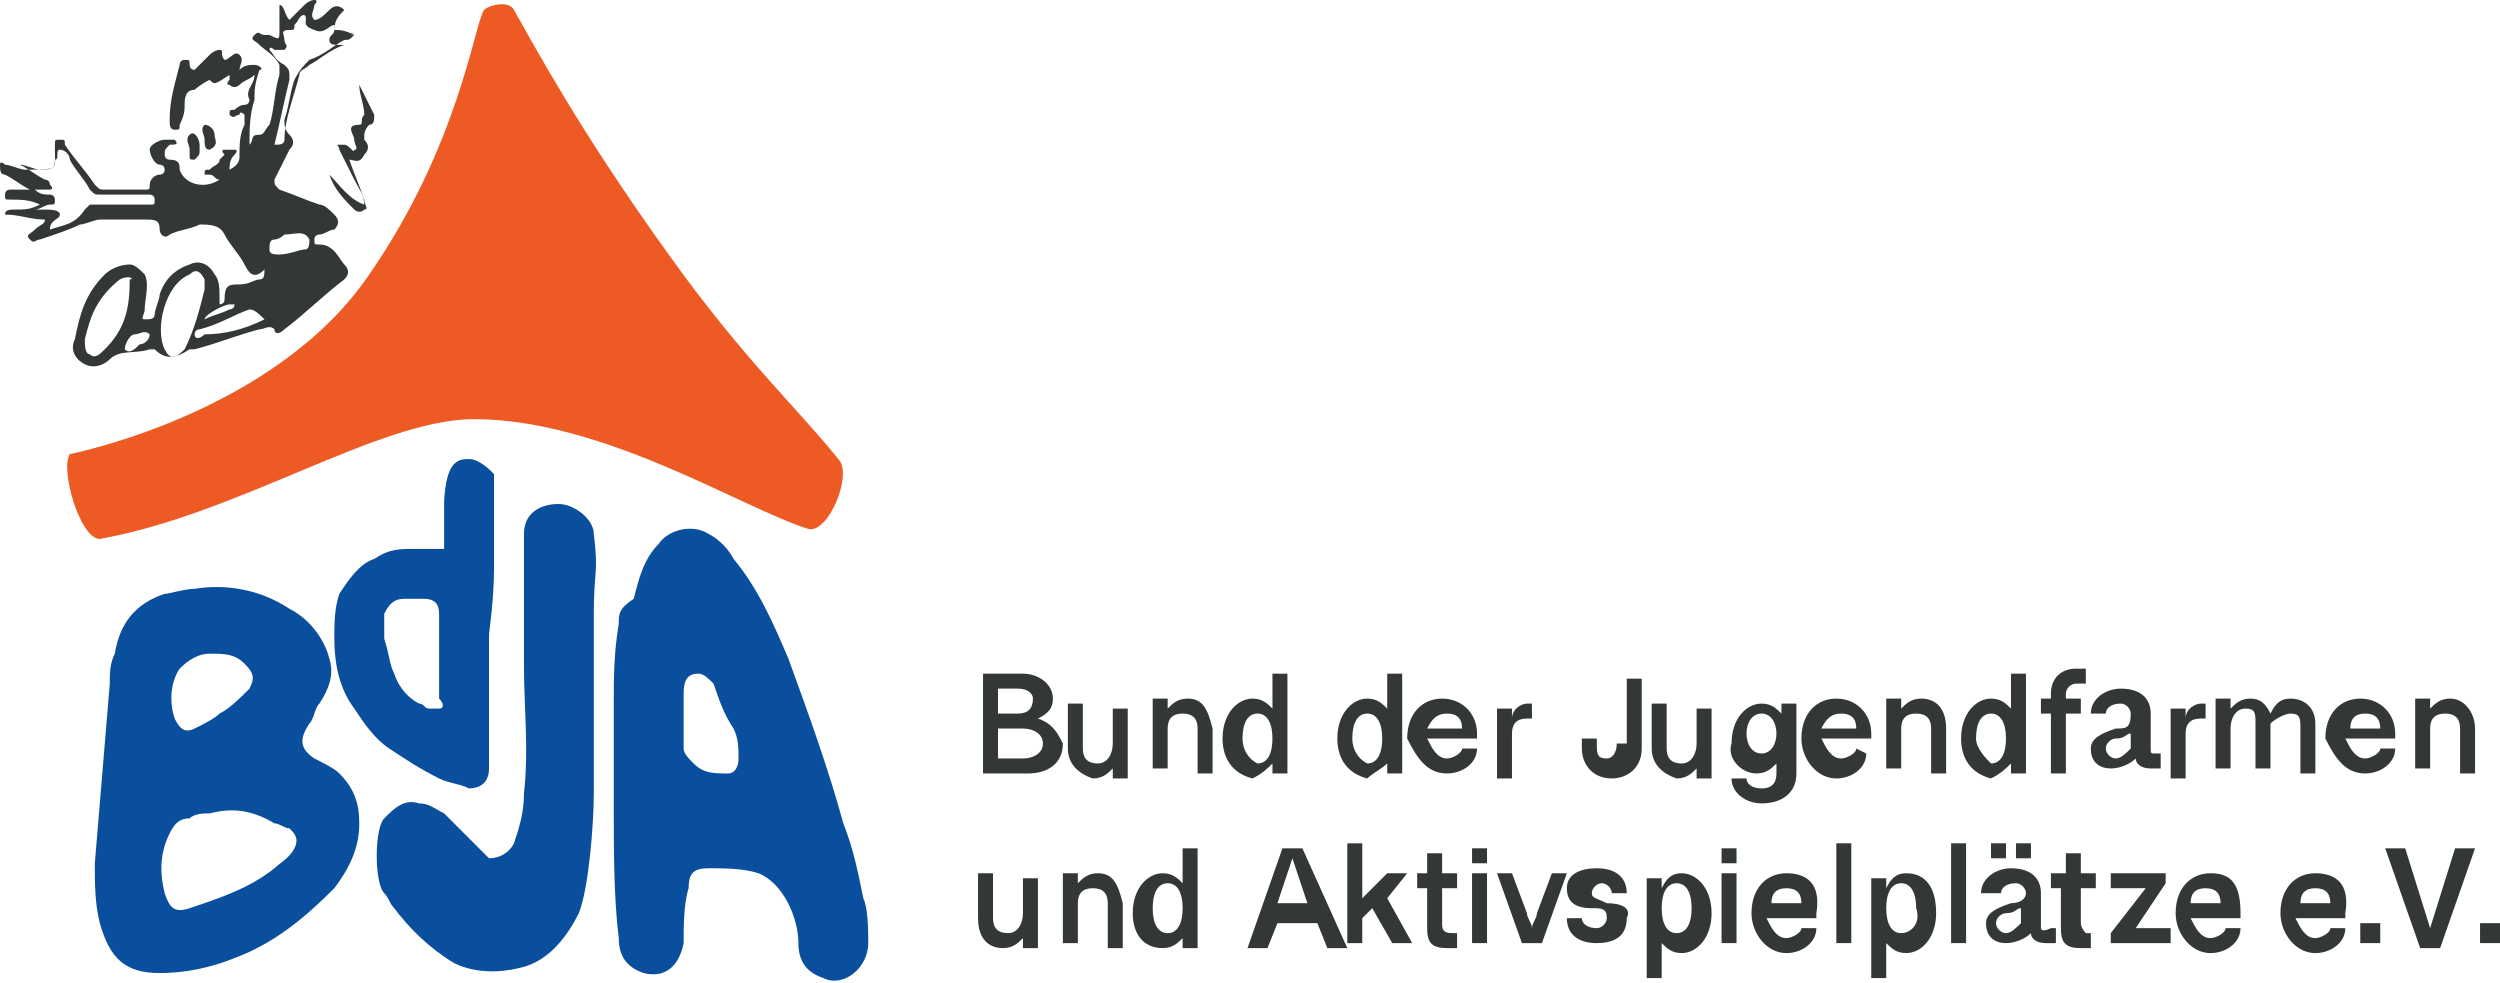 <?xml version="1.0" encoding="utf-8"?>
<!-- Generator: Adobe Illustrator 26.1.0, SVG Export Plug-In . SVG Version: 6.00 Build 0)  -->
<svg version="1.1" id="Ebene_1" xmlns:serif="http://www.serif.com/"
	 xmlns="http://www.w3.org/2000/svg" xmlns:xlink="http://www.w3.org/1999/xlink" x="0px" y="0px" viewBox="0 0 50.1 19.7"
	 style="enable-background:new 0 0 50.1 19.7;" xml:space="preserve">
<style type="text/css">
	.st0{fill:#333738;}
	.st1{fill-rule:evenodd;clip-rule:evenodd;fill:#EE5A24;}
	.st2{fill:#0A4F9D;}
</style>
<path class="st0" d="M20.5,15.2L20.5,15.2H20v-0.6h0.5c0.2,0,0.4,0.1,0.4,0.3C20.9,15.1,20.7,15.2,20.5,15.2z M20,13.8h0.4
	c0.2,0,0.3,0.1,0.3,0.2c0,0.2-0.1,0.3-0.3,0.3H20V13.8z M20.8,14.4c0.2-0.1,0.3-0.2,0.3-0.4c0-0.3-0.3-0.5-0.6-0.5h-0.8v2h0.9
	c0.4,0,0.7-0.2,0.7-0.6C21.2,14.7,21.1,14.5,20.8,14.4z"/>
<path class="st0" d="M22.3,14.9c0,0.2-0.1,0.4-0.3,0.4c-0.2,0-0.3-0.1-0.3-0.3v-0.9h-0.3V15c0,0.3,0.2,0.5,0.5,0.6
	c0.2,0,0.3-0.1,0.4-0.2v0.2h0.3v-1.4h-0.3C22.3,14.2,22.3,14.9,22.3,14.9z"/>
<path class="st0" d="M23.8,14c-0.2,0-0.3,0.1-0.4,0.2V14h-0.3v1.4h0.3v-0.8c0-0.2,0.1-0.3,0.3-0.3c0.2,0,0.3,0.1,0.3,0.3v0.9h0.3
	v-0.9C24.2,14.2,24.1,14,23.8,14z"/>
<path class="st0" d="M24.9,14.8c0-0.3,0.1-0.5,0.3-0.5c0.2,0,0.3,0.2,0.3,0.5l0,0c0,0.3-0.1,0.5-0.3,0.5C25,15.2,24.9,15,24.9,14.8z
	 M25.5,15.3v0.2h0.3v-2h-0.3v0.7c-0.1-0.1-0.2-0.2-0.4-0.2c-0.3,0-0.6,0.3-0.6,0.8c0,0.4,0.2,0.7,0.6,0.8
	C25.3,15.5,25.4,15.4,25.5,15.3z"/>
<path class="st0" d="M27.1,14.8c0-0.3,0.1-0.5,0.3-0.5c0.2,0,0.3,0.2,0.3,0.5l0,0c0,0.3-0.1,0.5-0.3,0.5
	C27.2,15.2,27.1,15,27.1,14.8z M27.8,15.3v0.2h0.3v-2h-0.3v0.7c-0.1-0.1-0.2-0.2-0.4-0.2c-0.3,0-0.6,0.3-0.6,0.8
	c0,0.4,0.2,0.7,0.6,0.8C27.5,15.5,27.7,15.4,27.8,15.3z"/>
<path class="st0" d="M29,14.3c0.2,0,0.3,0.1,0.3,0.3h-0.7C28.7,14.4,28.8,14.3,29,14.3z M29,15.5c0.3,0,0.6-0.2,0.6-0.5h-0.3
	c0,0.1-0.2,0.2-0.3,0.2c-0.2,0-0.3-0.2-0.4-0.4h1v-0.1c0-0.4-0.3-0.7-0.7-0.7c-0.4,0-0.7,0.3-0.7,0.8C28.4,15.2,28.6,15.5,29,15.5z"
	/>
<path class="st0" d="M30.3,14.7c0-0.2,0.1-0.3,0.3-0.3h0.1v-0.3h-0.1c-0.1,0-0.3,0.1-0.3,0.3v-0.2H30v1.4h0.3V14.7z"/>
<path class="st0" d="M32.4,14.9c0,0.2-0.1,0.3-0.2,0.3c-0.2,0-0.2-0.1-0.2-0.3v-0.1h-0.3V15c0,0.3,0.2,0.6,0.6,0.6
	c0.3,0,0.6-0.2,0.6-0.6v-1.4h-0.3v1.3H32.4z"/>
<path class="st0" d="M34,14.9c0,0.2-0.1,0.4-0.3,0.4s-0.3-0.1-0.3-0.3v-0.9h-0.3V15c0,0.3,0.2,0.5,0.5,0.6c0.2,0,0.3-0.1,0.4-0.2
	v0.2h0.3v-1.4H34V14.9z"/>
<path class="st0" d="M35.3,14.3c0.2,0,0.3,0.2,0.3,0.4l0,0c0,0.2-0.1,0.4-0.3,0.4S35,14.9,35,14.7S35.1,14.3,35.3,14.3z M35.2,15.5
	c0.2,0,0.3-0.1,0.4-0.2v0.2c0,0.2-0.1,0.3-0.3,0.3S35,15.7,35,15.6h-0.3c0,0.3,0.3,0.5,0.6,0.5c0.4,0,0.7-0.2,0.7-0.6v-1.4h-0.3v0.2
	c-0.1-0.1-0.2-0.2-0.4-0.2c-0.3,0-0.6,0.3-0.6,0.8C34.6,15.2,34.9,15.5,35.2,15.5z"/>
<path class="st0" d="M36.9,14.3c0.2,0,0.3,0.1,0.3,0.3h-0.7C36.6,14.4,36.7,14.3,36.9,14.3z M37.2,15c0,0.1-0.2,0.2-0.3,0.2
	c-0.2,0-0.3-0.2-0.4-0.4h1v-0.1c0-0.4-0.3-0.7-0.7-0.7s-0.7,0.3-0.7,0.8c0,0.4,0.3,0.8,0.7,0.8c0.3,0,0.6-0.2,0.6-0.5L37.2,15
	L37.2,15z"/>
<path class="st0" d="M38.5,14c-0.2,0-0.3,0.1-0.4,0.2V14h-0.3v1.4h0.3v-0.8c0-0.2,0.1-0.3,0.3-0.3s0.3,0.1,0.3,0.3v0.9H39v-0.9
	C39,14.2,38.8,14,38.5,14z"/>
<path class="st0" d="M39.6,14.8c0-0.3,0.1-0.5,0.3-0.5s0.3,0.2,0.3,0.5l0,0c0,0.3-0.1,0.5-0.3,0.5C39.8,15.2,39.6,15,39.6,14.8z
	 M40.3,15.3v0.2h0.3v-2h-0.3v0.7c-0.1-0.1-0.2-0.2-0.4-0.2c-0.3,0-0.6,0.3-0.6,0.8c0,0.4,0.2,0.7,0.6,0.8
	C40.1,15.5,40.2,15.4,40.3,15.3z"/>
<path class="st0" d="M41.4,15.5v-1.2h0.3V14h-0.3v-0.1c0-0.1,0.1-0.2,0.2-0.2c0.1,0,0.1,0,0.2,0v-0.3c0,0-0.1,0-0.2,0
	c-0.3,0-0.5,0.2-0.5,0.5V14h-0.2v0.3h0.2v1.2H41.4z"/>
<path class="st0" d="M42.7,15c-0.1,0.1-0.2,0.2-0.3,0.2s-0.2-0.1-0.2-0.2s0.1-0.2,0.2-0.2c0.2,0,0.2-0.1,0.3-0.1V15z M42.4,14.6
	c-0.3,0.1-0.5,0.2-0.5,0.4c0,0.3,0.2,0.4,0.4,0.4s0.4-0.1,0.5-0.2c0,0.1,0.1,0.2,0.3,0.2c0.1,0,0.1,0,0.2,0v-0.3h-0.1
	c-0.1,0-0.1,0-0.1-0.1v-0.7c0-0.3-0.2-0.5-0.6-0.5c-0.3,0-0.6,0.2-0.6,0.5h0.3c0-0.1,0.1-0.2,0.3-0.2c0.1,0,0.2,0.1,0.2,0.2
	C42.7,14.6,42.6,14.6,42.4,14.6z"/>
<path class="st0" d="M43.8,14.7c0-0.2,0.1-0.3,0.3-0.3h0.1v-0.3h-0.1c-0.1,0-0.3,0.1-0.3,0.3v-0.2h-0.3v1.4h0.3V14.7z"/>
<path class="st0" d="M45.9,14.3c0.2,0,0.2,0.1,0.2,0.3v0.9h0.3v-1c0-0.3-0.2-0.5-0.5-0.5c-0.2,0-0.3,0.1-0.4,0.3
	c-0.1-0.2-0.2-0.3-0.4-0.3s-0.3,0.1-0.4,0.2V14h-0.3v1.4h0.3v-0.8c0-0.2,0.1-0.4,0.3-0.4s0.2,0.1,0.2,0.3v0.9h0.3v-0.9
	C45.6,14.4,45.8,14.3,45.9,14.3z"/>
<path class="st0" d="M47.4,14.3c0.2,0,0.3,0.1,0.3,0.3h-0.6C47.1,14.4,47.2,14.3,47.4,14.3z M47.4,15.5c0.3,0,0.6-0.2,0.6-0.5h-0.3
	c0,0.1-0.2,0.2-0.3,0.2c-0.2,0-0.3-0.2-0.4-0.4h1v-0.1c0-0.4-0.3-0.7-0.7-0.7s-0.7,0.3-0.7,0.8C46.8,15.2,47,15.5,47.4,15.5z"/>
<path class="st0" d="M48.7,14.6c0-0.2,0.1-0.3,0.3-0.3s0.3,0.1,0.3,0.3v0.9h0.3v-0.9c0-0.3-0.2-0.6-0.5-0.6c-0.2,0-0.3,0.1-0.4,0.2
	V14h-0.3v1.4h0.3C48.7,15.4,48.7,14.6,48.7,14.6z"/>
<path class="st0" d="M20.5,18.3c0,0.2-0.1,0.4-0.3,0.4c-0.2,0-0.3-0.1-0.3-0.3v-0.9h-0.3v0.9c0,0.4,0.2,0.6,0.5,0.6
	c0.2,0,0.3-0.1,0.4-0.2V19h0.3v-1.4h-0.3C20.5,17.6,20.5,18.3,20.5,18.3z"/>
<path class="st0" d="M22,17.5c-0.2,0-0.3,0.1-0.4,0.2v-0.2h-0.3v1.4h0.3v-0.8c0-0.2,0.1-0.3,0.3-0.3c0.2,0,0.3,0.1,0.3,0.3V19h0.3
	v-0.9C22.4,17.7,22.3,17.5,22,17.5z"/>
<path class="st0" d="M23.7,18.2c0,0.3-0.1,0.5-0.3,0.5c-0.2,0-0.3-0.2-0.3-0.5s0.1-0.5,0.3-0.5S23.7,17.9,23.7,18.2L23.7,18.2z
	 M23.7,17.7c-0.1-0.1-0.2-0.2-0.4-0.2c-0.3,0-0.6,0.3-0.6,0.8c0,0.4,0.2,0.7,0.6,0.7c0.2,0,0.3-0.1,0.4-0.2V19H24v-2h-0.3V17.7z"/>
<path class="st0" d="M25.6,18.1l0.2-0.6l0.1-0.3l0.1,0.3l0.2,0.6H25.6z M26.1,17h-0.4L25,19h0.4l0.2-0.5h0.8l0.2,0.5H27L26.1,17z"/>
<path class="st0" d="M28.2,17.5h-0.4L27.3,18v-1.1H27v2h0.3v-0.5l0.2-0.2l0.4,0.7h0.4L27.8,18L28.2,17.5z"/>
<path class="st0" d="M28.9,18.5v-0.7h0.3v-0.3h-0.3v-0.4h-0.3v0.4h-0.2v0.3h0.2v0.8c0,0.3,0.1,0.4,0.4,0.4c0.1,0,0.2,0,0.2,0v-0.3
	h-0.1C28.9,18.7,28.9,18.6,28.9,18.5z"/>
<rect x="29.5" y="17" class="st0" width="0.3" height="0.3"/>
<rect x="29.5" y="17.5" class="st0" width="0.3" height="1.4"/>
<path class="st0" d="M30.8,18.3c0,0.1-0.1,0.2-0.1,0.3c0-0.1-0.1-0.2-0.1-0.3l-0.3-0.8H30l0.5,1.4h0.4l0.5-1.4h-0.3L30.8,18.3z"/>
<path class="st0" d="M32.2,18.1C32,18,31.9,18,31.9,17.9c0-0.1,0.1-0.2,0.2-0.2s0.2,0.1,0.2,0.2h0.3c0-0.3-0.2-0.5-0.6-0.5
	c-0.3,0-0.6,0.1-0.6,0.4c0,0.3,0.2,0.4,0.5,0.4c0.2,0,0.3,0,0.3,0.2c0,0.1-0.1,0.2-0.2,0.2c-0.2,0-0.3-0.1-0.3-0.2h-0.3
	c0,0.3,0.2,0.5,0.6,0.5c0.3,0,0.6-0.1,0.6-0.5C32.7,18.2,32.5,18.1,32.2,18.1z"/>
<path class="st0" d="M33.6,18.7c-0.2,0-0.3-0.2-0.3-0.5l0,0c0-0.3,0.1-0.5,0.3-0.5s0.3,0.2,0.3,0.5S33.8,18.7,33.6,18.7z M33.7,17.5
	c-0.2,0-0.3,0.1-0.4,0.3v-0.2H33v2h0.3v-0.7c0.1,0.1,0.2,0.2,0.4,0.2c0.3,0,0.6-0.3,0.6-0.8C34.3,17.8,34,17.5,33.7,17.5z"/>
<rect x="34.5" y="17.5" class="st0" width="0.3" height="1.4"/>
<rect x="34.5" y="17" class="st0" width="0.3" height="0.3"/>
<path class="st0" d="M35.5,18.1c0-0.2,0.1-0.3,0.3-0.3s0.3,0.1,0.3,0.3H35.5z M35.8,17.5c-0.4,0-0.7,0.3-0.7,0.8
	c0,0.4,0.3,0.8,0.7,0.8c0.3,0,0.6-0.2,0.6-0.5h-0.3c0,0.1-0.2,0.2-0.3,0.2c-0.2,0-0.3-0.2-0.4-0.4h1v-0.1
	C36.5,17.7,36.2,17.5,35.8,17.5z"/>
<rect x="36.8" y="16.9" class="st0" width="0.3" height="2"/>
<path class="st0" d="M38.1,18.7c-0.2,0-0.3-0.2-0.3-0.5l0,0c0-0.3,0.1-0.5,0.3-0.5s0.3,0.2,0.3,0.5C38.5,18.5,38.3,18.7,38.1,18.7z
	 M38.2,17.5c-0.2,0-0.3,0.1-0.4,0.3v-0.2h-0.3v2h0.3v-0.7c0.1,0.1,0.2,0.2,0.4,0.2c0.3,0,0.6-0.3,0.6-0.8
	C38.8,17.8,38.6,17.5,38.2,17.5z"/>
<rect x="39.1" y="16.9" class="st0" width="0.3" height="2"/>
<rect x="39.9" y="16.9" class="st0" width="0.3" height="0.3"/>
<path class="st0" d="M40.5,18.5c-0.1,0.1-0.2,0.2-0.3,0.2S40,18.6,40,18.5c0-0.1,0.1-0.2,0.2-0.2c0.2,0,0.2-0.1,0.3-0.1V18.5z
	 M40.9,18.6v-0.7c0-0.3-0.2-0.5-0.6-0.5c-0.3,0-0.6,0.2-0.6,0.5h0.4c0-0.1,0.1-0.2,0.3-0.2c0.1,0,0.2,0.1,0.2,0.2
	c0,0.1-0.1,0.2-0.3,0.2c-0.3,0.1-0.5,0.2-0.5,0.4c0,0.3,0.2,0.4,0.4,0.4s0.4-0.1,0.5-0.2c0,0.1,0.1,0.2,0.3,0.2c0.1,0,0.1,0,0.2,0
	v-0.3h-0.1C40.9,18.7,40.9,18.6,40.9,18.6z"/>
<rect x="40.4" y="16.9" class="st0" width="0.3" height="0.3"/>
<path class="st0" d="M41.7,18.5v-0.7H42v-0.3h-0.3v-0.4h-0.3v0.4h-0.3v0.3h0.2v0.8c0,0.3,0.1,0.4,0.4,0.4c0.1,0,0.2,0,0.2,0v-0.3
	h-0.1C41.8,18.7,41.7,18.6,41.7,18.5z"/>
<path class="st0" d="M43.4,17.7v-0.2h-1.1v0.3H43l-0.7,0.9v0.2h1.2v-0.3h-0.7L43.4,17.7z"/>
<path class="st0" d="M43.9,18.1c0-0.2,0.1-0.3,0.3-0.3s0.3,0.1,0.3,0.3H43.9z M44.3,17.5c-0.4,0-0.7,0.3-0.7,0.8
	c0,0.4,0.3,0.8,0.7,0.8c0.3,0,0.6-0.2,0.6-0.5h-0.3c0,0.1-0.2,0.2-0.3,0.2c-0.2,0-0.3-0.2-0.4-0.4h1v-0.1
	C44.9,17.7,44.7,17.5,44.3,17.5z"/>
<path class="st0" d="M46.1,18.1c0-0.2,0.1-0.3,0.3-0.3s0.3,0.1,0.3,0.3H46.1z M46.4,17.5c-0.4,0-0.7,0.3-0.7,0.8
	c0,0.4,0.3,0.8,0.7,0.8c0.3,0,0.6-0.2,0.6-0.5h-0.3c0,0.1-0.2,0.2-0.3,0.2c-0.2,0-0.3-0.2-0.4-0.4h1v-0.1
	C47.1,17.7,46.8,17.5,46.4,17.5z"/>
<rect x="47.3" y="18.5" class="st0" width="0.4" height="0.4"/>
<path class="st0" d="M48.7,18.6L48.2,17h-0.4l0.7,2h0.4l0.7-2h-0.4L48.7,18.6z"/>
<rect x="49.7" y="18.5" class="st0" width="0.4" height="0.4"/>
<path class="st1" d="M9.7,0.2C9.5,0.5,9.2,2.9,7.4,5.5c-1.9,2.8-6,3.6-6,3.6C1.2,9.4,1.6,10.8,2,10.8c2.8-0.5,5.6-2.4,7.5-2.4
	c2.6,0,5.4,1.8,6.7,2.2c0.4,0.1,0.9-1.1,0.6-1.4c-0.8-1-1.9-2-3.4-4.1c-1.8-2.5-2.7-4.2-3.1-4.9C10.2,0,9.8,0.1,9.7,0.2z"/>
<path class="st2" d="M4.2,13.1c-0.2,0-0.4,0.1-0.6,0.3c-0.2,0.3-0.2,0.7-0.1,1c0.1,0.2,0.2,0.3,0.4,0.2c0.2-0.1,0.4-0.2,0.5-0.3
	C4.6,14.2,4.8,14,5,13.8c0.1-0.2,0.1-0.3-0.1-0.5C4.7,13.1,4.5,13.1,4.2,13.1z M4.2,16.3c-0.1,0-0.3,0-0.4,0.1
	c-0.2,0-0.3,0.1-0.4,0.3c-0.2,0.4-0.2,0.8-0.1,1.2c0.1,0.3,0.2,0.4,0.5,0.3C4.4,18,5,17.8,5.5,17.4c0.1-0.1,0.3-0.2,0.4-0.4
	s0-0.3-0.1-0.4c-0.1,0-0.2-0.1-0.3-0.1C5,16.2,4.6,16.2,4.2,16.3z M3.9,11.8c0.6-0.1,1.3,0,1.9,0.4c0.4,0.2,0.7,0.6,0.8,1
	c0.1,0.3,0,0.6-0.2,0.9c-0.1,0.1-0.1,0.3-0.2,0.4C6,14.8,6,15,6.3,15.2c0.2,0.1,0.4,0.2,0.5,0.3c0.3,0.3,0.4,0.6,0.4,1
	c0,0.5-0.2,0.9-0.5,1.3c-0.6,0.6-1.2,1.1-2,1.4c-0.5,0.2-1,0.3-1.5,0.3c-0.7,0-1-0.3-1.2-1c-0.1-0.4-0.1-0.8-0.1-1.2
	c0.1-1.2,0.2-2.4,0.3-3.6c0-0.2,0-0.4,0.1-0.6c0.1-0.6,0.4-1,1-1.2C3.4,11.9,3.7,11.8,3.9,11.8z"/>
<path class="st2" d="M13.7,13.9c0-0.3,0.1-0.4,0.3-0.4c0.1,0,0.2,0.1,0.3,0.2c0.1,0.3,0.2,0.6,0.4,0.9c0.1,0.2,0.1,0.4,0.1,0.6
	s-0.1,0.3-0.2,0.3c-0.3,0-0.5,0-0.7-0.2c-0.1-0.1-0.2-0.2-0.2-0.3C13.7,14.6,13.7,14.2,13.7,13.9z M12.4,12.5
	c-0.1,0.6-0.1,1.1-0.1,1.6c0,0.7,0,1.5,0,2.2c0,0.7,0,1.7,0.1,2.5c0,0.4,0.2,0.6,0.5,0.7c0.4,0.1,0.7-0.1,0.8-0.6
	c0-0.3,0-0.8,0.1-1.1c0-0.3,0.1-0.4,0.4-0.4c0.3,0,0.7,0,1,0.1c0.5,0.2,0.8,0.9,0.8,1.4c0,0.4,0.2,0.6,0.5,0.7
	c0.4,0.2,0.9-0.2,0.9-0.7c0-0.2,0-0.7-0.1-0.9c-0.1-0.5-0.2-1-0.4-1.5c-0.3-1.1-0.7-2.2-1.1-3.3c-0.3-0.7-0.6-1.4-1.1-2
	c-0.1-0.2-0.3-0.4-0.5-0.5c-0.3-0.2-0.8-0.1-1,0.2c-0.3,0.3-0.4,0.7-0.5,1.1C12.4,12.2,12.4,12.3,12.4,12.5z"/>
<path class="st2" d="M10.4,19.4c-0.4,0.1-0.9,0.1-1.3-0.1c-0.5-0.3-0.9-0.7-1.2-1.1c-0.1-0.1-0.1-0.2-0.2-0.3
	c-0.2-0.2-0.2-1.3,0-1.5s0.4-0.4,0.7-0.3c0.2,0,0.3,0.1,0.5,0.2c0.2,0.2,0.5,0.5,0.7,0.7c0.1,0.1,0.1,0.1,0.2,0.2
	c0.2,0,0.4-0.1,0.5-0.3c0.1-0.3,0.2-0.6,0.2-1c0.1-0.9,0-1.7,0-2.6c0-1.2,0-1.4,0-2.6c0-0.4,0.3-0.6,0.7-0.6c0.3,0,0.7,0.3,0.7,0.6
	c0.1,0.8,0,0.7,0,1.6c0,1.2,0,2.4,0,3.6c0,0.6-0.1,1.9-0.3,2.4C11.3,18.9,10.9,19.3,10.4,19.4z"/>
<path class="st2" d="M8.8,14.2H8.7c0,0,0,0-0.1,0s-0.1-0.1-0.2-0.1l0,0C8.2,14,8,13.8,7.9,13.5c-0.1-0.2-0.1-0.4-0.2-0.7
	c0-0.1,0-0.3,0-0.5C7.8,12.1,7.9,12,8.1,12c0.1,0,0.3,0,0.4,0c0.2,0,0.3,0.1,0.3,0.3c0,0.3,0,0.6,0,0.9V14
	C8.9,14.1,8.9,14.2,8.8,14.2z M9.9,11.4c0-0.3,0-1.8,0-1.9C9.8,9.4,9.6,9.2,9.4,9.2c-0.1,0-0.2,0-0.3,0.1c-0.2,0.2-0.2,0.8-0.2,0.8
	V11c-0.2,0-0.4,0-0.6,0c-0.3,0-0.5,0-0.8,0.2c-0.3,0.1-0.5,0.4-0.7,0.7c-0.1,0.3-0.1,0.6-0.1,0.9c0,0.5,0.1,1,0.4,1.4
	c0.2,0.3,0.4,0.6,0.7,0.8c0.3,0.2,0.6,0.4,1,0.6c0.2,0.1,0.4,0.1,0.6,0.2c0.2,0,0.4-0.1,0.4-0.4c0-0.2,0-0.4,0-0.6
	c0-0.7,0-1.4,0-2.1C9.8,12.7,9.9,12,9.9,11.4C9.9,11.5,9.9,11.4,9.9,11.4z"/>
<path class="st0" d="M4.1,6.4c0.2-0.1,0.3-0.1,0.5-0.2c0,0,0.1,0,0.1-0.1c0,0,0,0-0.1,0S4.1,6.3,4.1,6.4z M2.8,6.9
	C2.9,6.9,3,6.8,3,6.7c-0.1-0.1-0.2,0-0.3,0S2.5,6.9,2.5,7C2.6,7.1,2.7,7,2.8,6.9C2.8,7,2.8,7,2.8,6.9z M5.7,4.7c0,0-0.1,0.1-0.2,0.1
	S5.4,4.9,5.4,5s0.1,0.1,0.2,0.1C5.8,5.1,6,5,6.1,5s0.1-0.1,0.1-0.2C6.1,4.6,5.9,4.7,5.7,4.7z M5.3,6.4L5.3,6.4
	C5.2,6.3,5.1,6.2,5,6.2C4.7,6.3,4.4,6.5,4,6.6c-0.1,0-0.1,0.1-0.1,0.1c0,0.1,0.1,0.1,0.2,0C4.5,6.7,4.9,6.6,5.3,6.4z M6.1,0.3
	C6,0.3,6,0.4,5.9,0.5c0,0.1,0,0.1-0.1,0.1c-0.2,0-0.1,0.1-0.1,0.2c0,0.1,0.1,0.1,0,0.2C5.6,1,5.5,1,5.5,1S5.4,0.9,5.4,1
	c0.1,0.1,0.1,0.2,0.3,0.3c0.1,0.1,0.1,0.1,0.1,0.3C5.7,2,5.6,2.5,5.5,2.9c0.1,0,0.2,0,0.2-0.1c0-0.4,0.2-0.9,0.3-1.3
	c0-0.1,0.1-0.1,0.2-0.2C6.4,1.2,6.6,1,6.9,0.9H6.8c-0.1,0-0.2,0-0.2-0.1s0.1-0.1,0.1-0.2V0.5c-0.1,0-0.2,0.2-0.4,0.1
	C6,0.5,6.2,0.4,6.1,0.3z M3.8,5.5L3.8,5.5C3.3,5.7,3.1,6.6,3.3,7c0.1,0.2,0.2,0.2,0.4,0C3.9,6.6,4,6.2,4.1,5.8c0-0.1,0-0.1,0-0.2
	C4,5.4,3.9,5.4,3.8,5.5z M2.4,5.6C2.4,5.6,2.3,5.6,2.4,5.6C1.9,6,1.8,6.4,1.7,6.8c0,0.1,0,0.3,0.1,0.3C1.9,7.2,2,7.1,2.1,7
	c0.4-0.4,0.5-0.8,0.5-1.4C2.7,5.6,2.6,5.5,2.4,5.6z M1,4.6c0.3-0.1,0.5-0.1,0.7-0.4l0.1-0.1c0.4,0,0.8,0,1.2,0c0.1,0,0.1,0,0.1-0.1
	S3,3.9,3,3.9c-0.3,0-0.7,0-1,0c-0.1,0-0.1,0-0.2-0.1C1.7,3.6,1.5,3.4,1.4,3.2C1.4,3.1,1.3,3,1.2,3s0,0.2-0.1,0.2
	c0,0.2-0.1,0.2-0.3,0.2c-0.1,0-0.3-0.1-0.4-0.1c0.2,0.1,0.3,0.2,0.5,0.3c0,0,0.1,0,0.1,0.1c0.1,0.1,0,0.1,0,0.1c-0.1,0-0.2,0-0.3,0
	C0.8,3.9,0.9,3.9,1,3.9c0,0,0.1,0,0.1,0.1s0,0.1-0.1,0.1S0.8,4.2,0.7,4.2c0.1,0,0.1,0,0.2,0s0.3,0,0.3,0.1C1.2,4.4,1,4.4,1,4.6z
	 M7.1,0.7C7,0.8,7,0.8,6.9,0.8C6.7,0.9,6.5,1.1,6.2,1.2C6.1,1.3,6,1.4,5.9,1.6C5.8,1.9,5.8,2.1,5.7,2.4c0,0.1,0,0.2,0.1,0.3
	c0.1,0.1,0.1,0.2,0,0.3C5.7,3.2,5.6,3.4,5.5,3.6c0,0.1,0,0.1,0.1,0.2C5.9,3.9,6.1,4,6.4,4.1c0.1,0,0.2,0.1,0.3,0.2
	c0.1,0.1,0.1,0.2,0,0.3c-0.1,0-0.2,0.1-0.3,0.1c0,0-0.1,0-0.1,0.1s0,0.1,0.1,0.1c0.3,0,0.4,0.3,0.5,0.4s0.1,0.2,0,0.3
	c-0.4,0.3-0.8,0.7-1.2,1c-0.1,0.1-0.2,0.1-0.2,0c-0.1-0.1-0.2,0-0.3,0C4.8,6.7,4.3,6.9,3.9,7c0,0,0,0-0.1,0C3.5,7.2,3.3,7.2,3.1,7H3
	C2.7,7.1,2.4,7,2.2,7.2C2.1,7.3,1.9,7.4,1.7,7.3S1.4,7,1.5,6.8c0.1-0.5,0.2-0.9,0.6-1.3c0.1-0.1,0.3-0.2,0.5-0.2
	c0.1,0,0.2,0.1,0.3,0.2c0.1,0.2,0,0.5,0,0.7c0,0.1-0.1,0.2,0,0.2s0.2,0,0.2-0.1S3.2,6,3.2,5.9c0.1-0.3,0.3-0.5,0.6-0.6
	c0.2-0.1,0.4,0,0.5,0.2C4.4,5.6,4.4,5.8,4.4,6v0.1c0,0,0.1,0,0.1-0.1c0-0.3,0.1-0.3,0.3-0.3c0.2,0,0.3-0.1,0.4-0.1s0.1-0.1,0.1-0.2
	C5.1,5.6,5,5.5,4.9,5.3S4.6,4.9,4.5,4.7S4.2,4.5,4,4.5C3.8,4.6,3.6,4.6,3.4,4.7c-0.1,0.1-0.2,0-0.2-0.1c0-0.2-0.1-0.2-0.3-0.2
	c-0.3,0-0.6,0-0.9,0c-0.1,0-0.3,0.1-0.4,0.1C1.4,4.6,1.1,4.7,0.8,4.8c-0.1,0-0.1,0.1-0.2,0s0-0.1,0.1-0.2s0.2-0.1,0.2-0.2
	c-0.3,0-0.5-0.1-0.8-0.1l0,0c0-0.1,0.1-0.1,0.2-0.1c0.2,0,0.3,0,0.5-0.1C0.6,4,0.4,4,0.2,4C0.1,4,0.1,4,0.1,3.9s0.1-0.1,0.1-0.1
	c0.1,0,0.2,0,0.4,0C0.4,3.7,0.3,3.6,0.1,3.5C0,3.5,0,3.4,0,3.3s0.1,0,0.1,0c0.1,0,0.3,0.1,0.4,0.1c0.7,0,0.6,0,0.6-0.4V2.9
	c0-0.1,0-0.1,0.1-0.1s0.1,0,0.1,0.1c0.2,0.3,0.4,0.5,0.6,0.8C2,3.8,2,3.8,2.1,3.8c0.3,0,0.5,0,0.8,0C3,3.8,3,3.8,3,3.7
	s0.1-0.2,0.2-0.2c0,0,0.1,0,0.1-0.1S3.2,3.3,3.2,3.3C3.1,3.3,3,3.1,3,3s0.2-0.2,0.3-0.2c0.1,0,0.1,0,0.2,0c0.1,0.1,0,0.1-0.1,0.1
	C3.3,3,3.3,3,3.3,3.1c0,0,0,0.1,0.1,0.1c0.2,0,0.2,0.1,0.2,0.2c0.1,0.3,0.5,0.4,0.8,0.2c-0.1,0-0.1-0.1-0.2-0.1s-0.1,0-0.1,0
	c0-0.1,0-0.1,0.1-0.1c0.1-0.1,0.2-0.1,0.2-0.2l0.1-0.1c0,0-0.1-0.1,0-0.1s0.2,0,0.2,0c0.1,0,0,0.1,0,0.1C4.6,3.2,4.6,3.3,4.6,3.4
	c0.2-0.1,0.2-0.2,0.2-0.3c0-0.2,0-0.4,0.1-0.6c0,0,0-0.1,0-0.2c-0.1-0.1-0.1,0-0.1,0c-0.1,0-0.1,0.1-0.2,0c0-0.1,0-0.1,0.1-0.1
	c0,0,0.1-0.1,0.2-0.1S5,2,5,2C4.9,1.8,5.1,1.7,5.1,1.5C5,1.6,4.9,1.6,4.8,1.7c0,0-0.1,0.1-0.2,0c-0.1,0,0-0.1,0-0.1V1.5
	C4.3,1.7,4.3,1.7,4.2,1.6C4,1.7,3.9,1.8,3.9,1.8C3.7,1.8,3.7,2,3.7,2.1c0,0.1,0,0.2-0.1,0.4c0,0.1,0,0.1-0.1,0.1S3.4,2.5,3.4,2.4
	c0-0.4,0.1-0.7,0.2-1.1c0,0,0-0.1,0.1-0.1s0.1,0,0.1,0.1c0,0,0,0.1,0.1,0.1C4,1.3,4.1,1.2,4.2,1.1c0,0,0.1-0.1,0.2-0.1
	s0,0.1,0.1,0.2c0.1,0,0.2-0.2,0.3-0.1c0.1,0.1,0,0.2,0,0.3C4.9,1.3,5,1.3,5.1,1.3c0.1,0,0.2,0.1,0.1,0.1C5.1,1.7,5.1,1.8,5.1,2
	C5,2.3,5,2.6,5,2.9l0,0c0.1-0.1,0-0.2,0.2-0.2c0.1,0,0.1-0.1,0.2-0.2c0.1-0.3,0.1-0.7,0.2-1c0-0.1,0-0.2,0-0.2
	C5.5,1.1,5.3,1,5.2,0.9C5.1,0.8,5,0.8,5.1,0.7s0.1,0,0.2,0h0.1c0.2,0.1,0.2,0.1,0.2-0.1s0-0.3,0-0.5l0,0c0.1,0,0.1,0.2,0.2,0.3
	C5.9,0.3,6,0.2,6.1,0.1c0,0,0.1-0.1,0.2-0.1s0,0.1,0,0.1c0,0.1-0.1,0.2,0,0.3c0.1,0,0.2-0.1,0.3-0.2c0.1-0.1,0.2-0.1,0.3,0l0,0
	C6.8,0.3,6.7,0.4,6.7,0.6C6.8,0.6,6.9,0.6,7.1,0.7C7,0.6,7,0.7,7.1,0.7z"/>
<path class="st0" d="M7,3.2C7.1,3.5,7.2,3.7,7.3,4c0,0.1,0.1,0.2,0,0.2c-0.1,0.1-0.2,0-0.2,0C6.9,4,6.7,3.8,6.6,3.5
	C6.8,3.7,7,4,7.3,4.1c0-0.2-0.1-0.3-0.2-0.5S6.9,3.2,6.8,3c0-0.1-0.1-0.1,0-0.1s0.1,0,0.1,0C7,2.9,7.1,3.1,7.1,3c0.1,0,0-0.1,0-0.2
	S6.9,2.5,7.2,2.5c0.1,0,0-0.1,0.1-0.2c0-0.2-0.1-0.4-0.1-0.6c0.1,0.2,0.2,0.4,0.3,0.6c0,0.1,0,0.2-0.1,0.2C7.3,2.6,7.3,2.7,7.3,2.7
	v0.1c0.1,0.1,0.1,0.2,0,0.3C7.2,3.3,7.1,3.2,7,3.2z"/>
<path class="st0" d="M3.8,3c0-0.1-0.1-0.2,0-0.3C3.9,2.6,4,2.8,4,2.9V3c0,0.1,0,0.1-0.1,0.2c-0.1,0-0.1,0-0.1-0.1
	C3.8,3.1,3.8,3,3.8,3z"/>
<path class="st0" d="M4.3,2.7c0,0.1,0.1,0.2-0.1,0.3C4.1,3,4.1,2.9,4.1,2.8S4,2.6,4.1,2.5C4.2,2.5,4.3,2.6,4.3,2.7z"/>
</svg>
